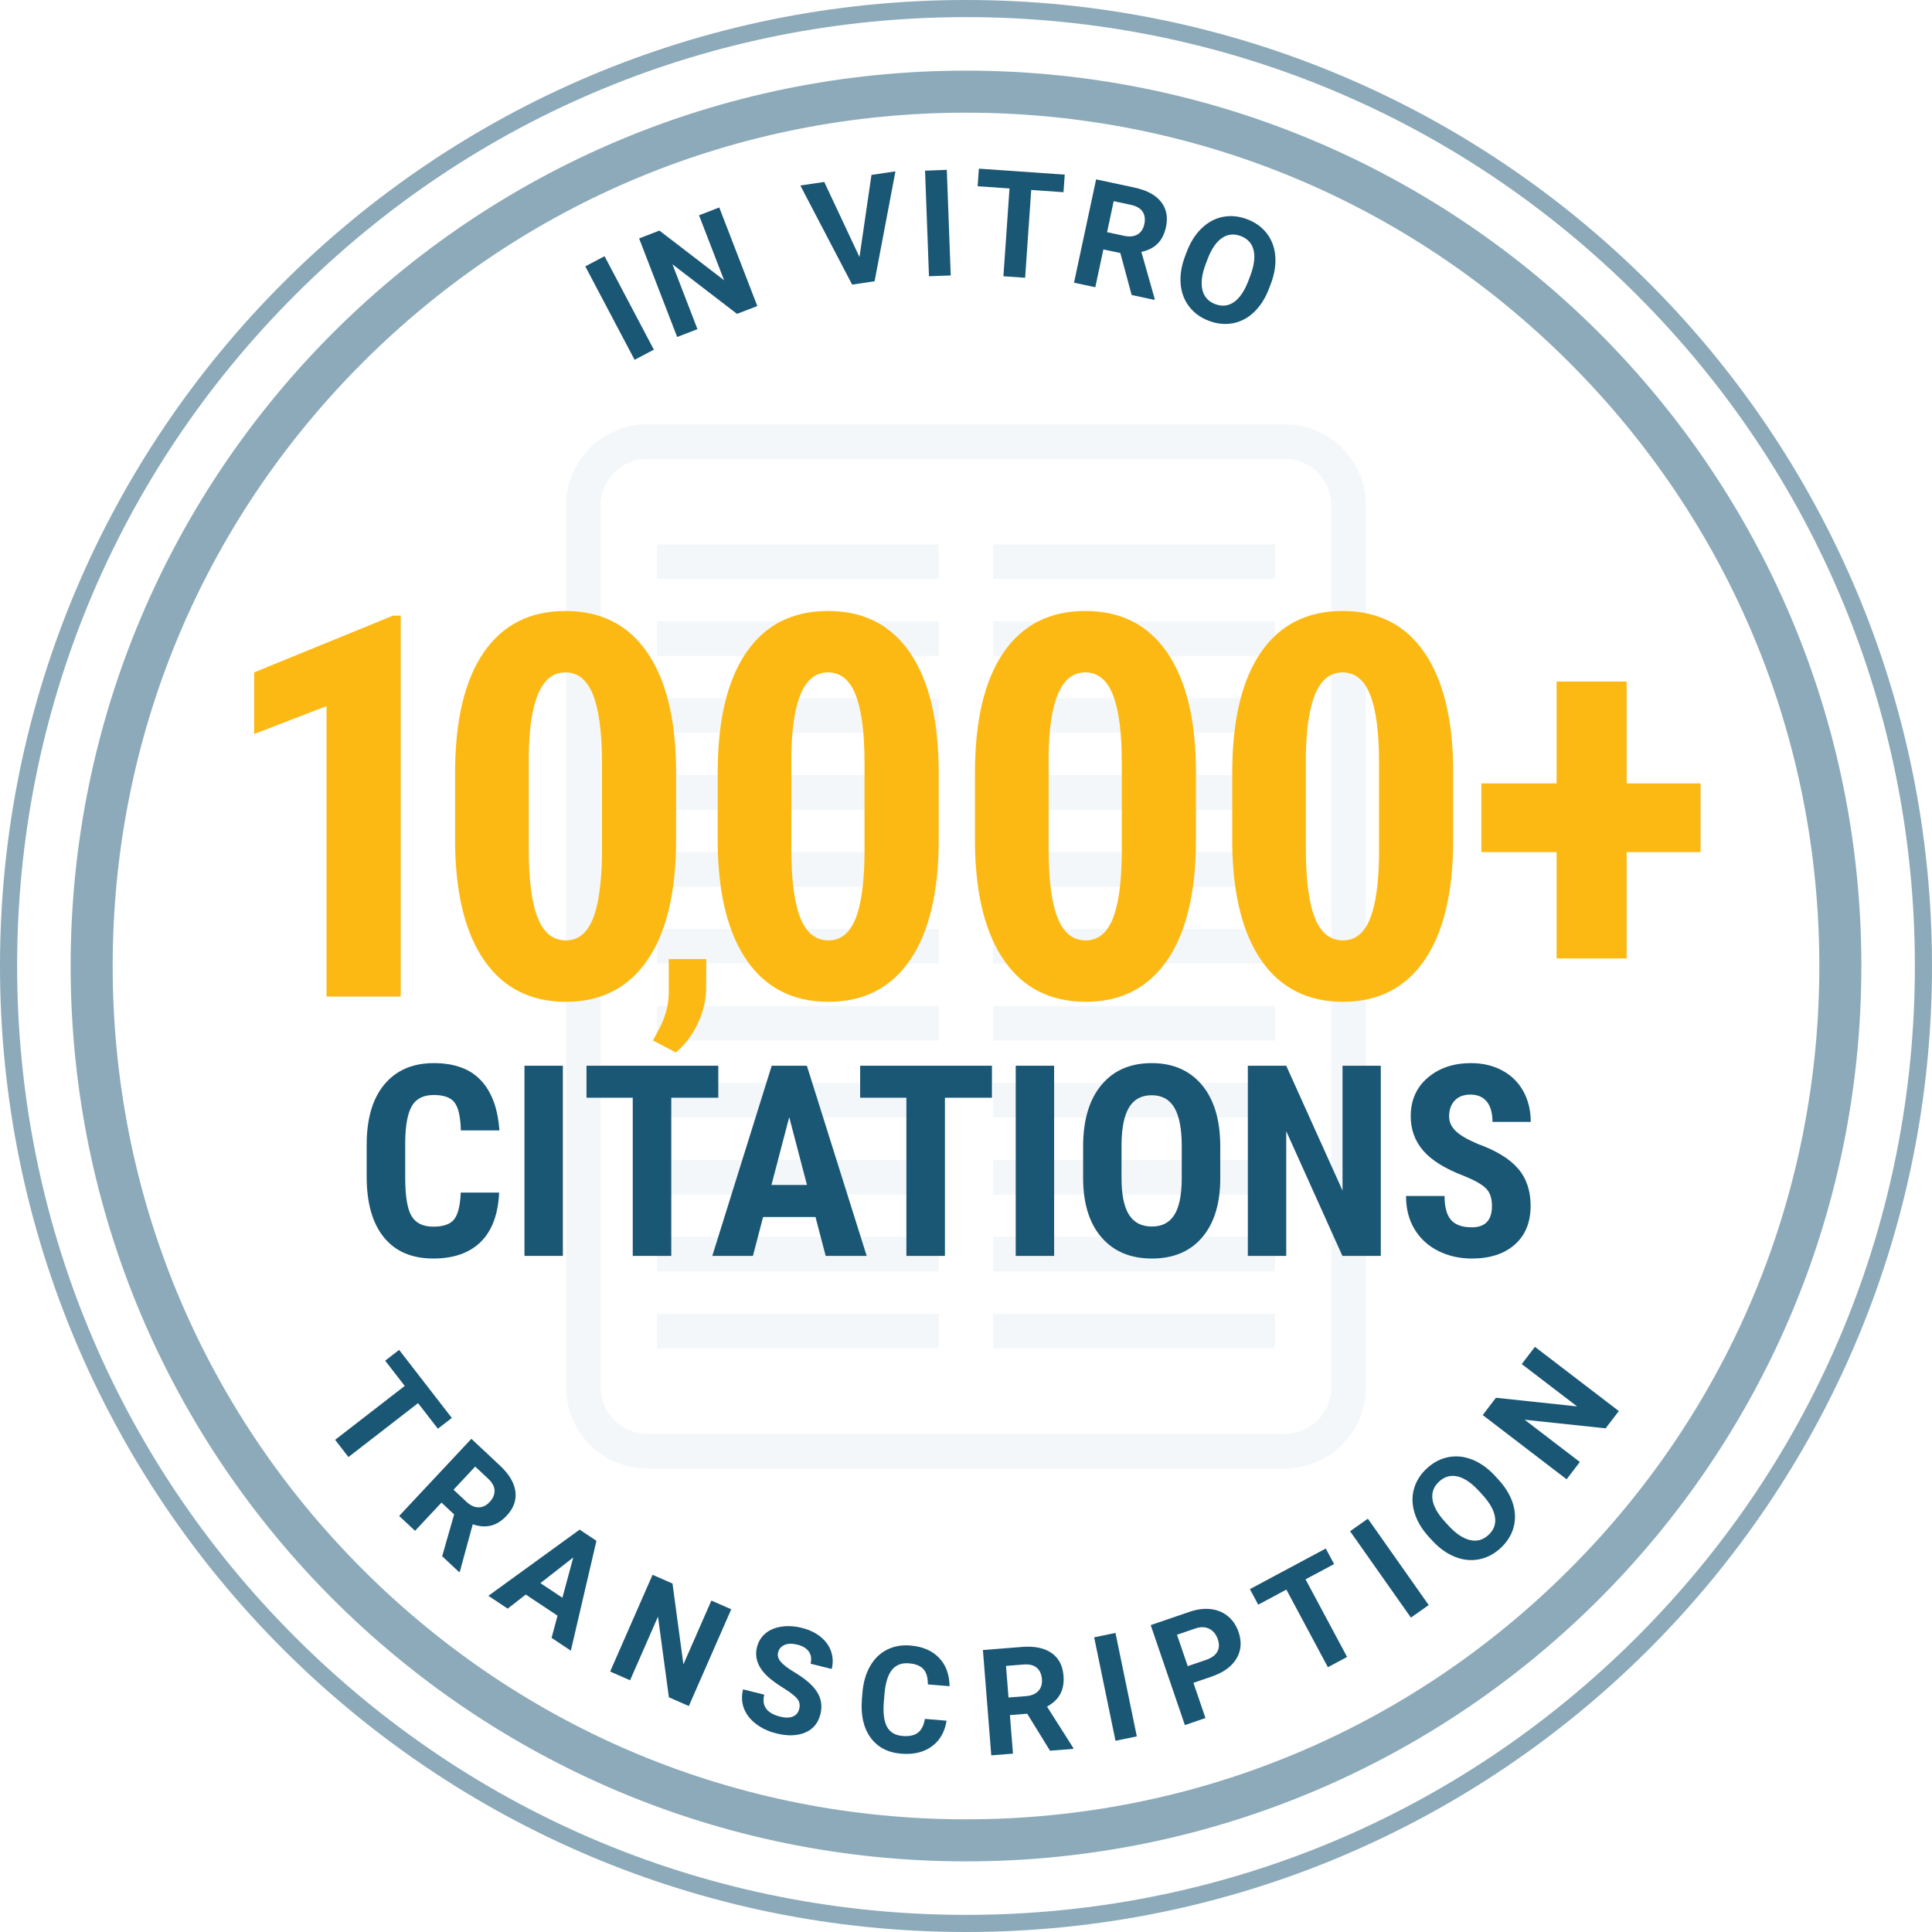 <svg viewBox="0 0 260 260" xmlns="http://www.w3.org/2000/svg"><g opacity=".05"><path d="m172.909 61.757c3.445 0 6.247 2.803 6.247 6.247v118.706c0 3.445-2.803 6.247-6.247 6.247h-85.818c-3.445 0-6.247-2.803-6.247-6.247v-118.706c0-3.445 2.802-6.247 6.247-6.247zm0-4.667h-85.818c-6.028 0-10.915 4.887-10.915 10.915v118.706c0 6.028 4.887 10.915 10.915 10.915h85.818c6.028 0 10.915-4.887 10.915-10.915v-118.706c0-6.028-4.887-10.915-10.915-10.915z" fill="#1a5775"/><g fill="none" stroke="#1a5775" stroke-miterlimit="10" stroke-width="4.667"><path d="m88.42 75.585h37.927"/><path d="m133.653 75.585h37.927"/><path d="m88.42 85.94h37.927"/><path d="m133.653 85.94h37.927"/><path d="m88.42 96.294h37.927"/><path d="m133.653 96.294h37.927"/><path d="m88.42 106.649h37.927"/><path d="m133.653 106.649h37.927"/><path d="m88.42 117.003h37.927"/><path d="m133.653 117.003h37.927"/><path d="m88.42 127.358h37.927"/><path d="m133.653 127.358h37.927"/><path d="m88.42 137.712h37.927"/><path d="m133.653 137.712h37.927"/><path d="m88.42 148.067h37.927"/><path d="m133.653 148.067h37.927"/><path d="m88.42 158.421h37.927"/><path d="m133.653 158.421h37.927"/><path d="m88.42 168.776h37.927"/><path d="m133.653 168.776h37.927"/><path d="m88.42 179.13h37.927"/><path d="m133.653 179.13h37.927"/></g></g><g fill="#1a5775"><path d="m130 15.163c30.674 0 59.512 11.945 81.202 33.635s33.635 50.528 33.635 81.202-11.945 59.512-33.635 81.202-50.528 33.635-81.202 33.635-59.512-11.945-81.202-33.635-33.635-50.528-33.635-81.202 11.945-59.512 33.635-81.202 50.528-33.635 81.202-33.635m0-5.657c-66.547 0-120.494 53.947-120.494 120.494s53.947 120.494 120.494 120.494 120.494-53.947 120.494-120.494-53.947-120.494-120.494-120.494z" opacity=".5"/><path d="m130 2.304c34.109 0 66.176 13.283 90.295 37.401 24.119 24.119 37.401 56.186 37.401 90.295s-13.283 66.176-37.401 90.295c-24.119 24.119-56.186 37.401-90.295 37.401s-66.176-13.283-90.295-37.401c-24.118-24.119-37.401-56.186-37.401-90.295s13.283-66.176 37.401-90.295c24.119-24.118 56.186-37.401 90.295-37.401m0-2.304c-71.797 0-130 58.203-130 130s58.203 130 130 130 130-58.203 130-130-58.203-130-130-130z" opacity=".5"/><path d="m67.17 160.489c-.129 2.918-.949 5.127-2.461 6.627s-3.645 2.25-6.398 2.25c-2.895 0-5.112-.952-6.653-2.856s-2.312-4.62-2.312-8.147v-4.307c0-3.516.797-6.226 2.391-8.13s3.809-2.856 6.645-2.856c2.789 0 4.907.779 6.354 2.338s2.271 3.797 2.47 6.715h-5.186c-.047-1.805-.325-3.05-.835-3.735s-1.444-1.028-2.804-1.028c-1.383 0-2.361.483-2.936 1.45s-.879 2.558-.914 4.772v4.834c0 2.543.284 4.289.853 5.238s1.544 1.424 2.927 1.424c1.359 0 2.297-.331 2.812-.993s.809-1.86.879-3.595h5.168z"/><path d="m75.748 169.015h-5.168v-25.594h5.168z"/><path d="m96.666 147.728h-6.328v21.287h-5.186v-21.287h-6.223v-4.307h17.736v4.307z"/><path d="m109.744 163.776h-7.049l-1.371 5.238h-5.467l7.998-25.594h4.729l8.051 25.594h-5.52zm-5.924-4.307h4.781l-2.391-9.123-2.391 9.123z"/><path d="m133.493 147.728h-6.329v21.287h-5.186v-21.287h-6.223v-4.307h17.737v4.307z"/><path d="m141.86 169.015h-5.168v-25.594h5.168z"/><path d="m164.22 158.521c0 3.434-.812 6.1-2.435 7.998s-3.876 2.848-6.759 2.848-5.127-.94-6.768-2.821-2.473-4.515-2.496-7.901v-4.377c0-3.516.814-6.261 2.443-8.235s3.891-2.962 6.785-2.962c2.848 0 5.092.97 6.732 2.909s2.473 4.661 2.496 8.165v4.377zm-5.186-4.289c0-2.309-.328-4.025-.984-5.15s-1.676-1.688-3.059-1.688c-1.371 0-2.385.542-3.041 1.626s-.996 2.733-1.02 4.948v4.553c0 2.238.334 3.888 1.002 4.948s1.699 1.591 3.094 1.591c1.348 0 2.35-.519 3.006-1.556s.99-2.646 1.002-4.825z"/><path d="m185.823 169.015h-5.168l-7.559-16.787v16.787h-5.168v-25.594h5.168l7.576 16.805v-16.805h5.15v25.594z"/><path d="m200.782 162.3c0-1.043-.267-1.831-.8-2.364s-1.503-1.087-2.909-1.661c-2.566-.973-4.412-2.112-5.537-3.419s-1.688-2.851-1.688-4.632c0-2.156.765-3.888 2.294-5.194s3.472-1.96 5.827-1.96c1.57 0 2.971.331 4.201.993s2.177 1.597 2.839 2.804.993 2.578.993 4.113h-5.15c0-1.195-.255-2.106-.765-2.733s-1.245-.94-2.206-.94c-.902 0-1.605.267-2.109.8s-.756 1.251-.756 2.153c0 .703.281 1.339.844 1.907s1.559 1.157 2.988 1.767c2.496.902 4.31 2.01 5.44 3.322s1.696 2.982 1.696 5.01c0 2.227-.709 3.967-2.127 5.221s-3.346 1.881-5.783 1.881c-1.652 0-3.158-.34-4.518-1.02s-2.423-1.652-3.19-2.918-1.151-2.76-1.151-4.482h5.186c0 1.477.287 2.549.861 3.217s1.512 1.002 2.812 1.002c1.805 0 2.707-.955 2.707-2.865z"/></g><path d="m53.926 134.114h-9.984v-39.094l-9.738 3.762v-8.297l18.668-7.629h1.055v51.258z" fill="#fdb913"/><path d="m90.987 112.95c0 7.078-1.283 12.492-3.85 16.242s-6.229 5.625-10.986 5.625c-4.711 0-8.349-1.822-10.916-5.467s-3.897-8.865-3.99-15.662v-9.668c0-7.055 1.277-12.451 3.832-16.189 2.554-3.738 6.222-5.607 11.003-5.607s8.449 1.852 11.004 5.555 3.855 8.988 3.902 15.855v9.316zm-9.984-10.371c0-4.031-.398-7.055-1.195-9.07s-2.039-3.023-3.727-3.023c-3.164 0-4.805 3.691-4.922 11.074v12.762c0 4.125.404 7.195 1.213 9.211s2.068 3.023 3.779 3.023c1.617 0 2.818-.943 3.604-2.83s1.201-4.775 1.248-8.666v-12.48z" fill="#fdb913"/><path d="m90.963 141.641-3.097-1.62.779-1.456c.875-1.613 1.326-3.24 1.354-4.881v-4.614h5.045l-.021 4.122c-.014 1.449-.383 2.953-1.107 4.512s-1.709 2.871-2.953 3.938z" fill="#fdb913"/><path d="m126.325 112.95c0 7.078-1.283 12.492-3.85 16.242s-6.229 5.625-10.986 5.625c-4.711 0-8.35-1.822-10.916-5.467s-3.896-8.865-3.99-15.662v-9.668c0-7.055 1.277-12.451 3.832-16.189s6.223-5.607 11.004-5.607 8.449 1.852 11.004 5.555 3.855 8.988 3.902 15.855zm-9.984-10.371c0-4.031-.398-7.055-1.195-9.07s-2.039-3.023-3.727-3.023c-3.164 0-4.805 3.691-4.922 11.074v12.762c0 4.125.404 7.195 1.213 9.211s2.068 3.023 3.779 3.023c1.617 0 2.818-.943 3.604-2.83s1.201-4.775 1.248-8.666v-12.48z" fill="#fdb913"/><path d="m160.947 112.95c0 7.078-1.283 12.492-3.85 16.242s-6.229 5.625-10.986 5.625c-4.711 0-8.35-1.822-10.916-5.467s-3.896-8.865-3.99-15.662v-9.668c0-7.055 1.277-12.451 3.832-16.189s6.223-5.607 11.004-5.607 8.449 1.852 11.004 5.555 3.855 8.988 3.902 15.855zm-9.984-10.371c0-4.031-.398-7.055-1.195-9.07s-2.039-3.023-3.727-3.023c-3.164 0-4.805 3.691-4.922 11.074v12.762c0 4.125.404 7.195 1.213 9.211s2.068 3.023 3.779 3.023c1.617 0 2.818-.943 3.604-2.83s1.201-4.775 1.248-8.666v-12.48z" fill="#fdb913"/><path d="m195.569 112.95c0 7.078-1.283 12.492-3.85 16.242s-6.229 5.625-10.986 5.625c-4.711 0-8.35-1.822-10.916-5.467s-3.896-8.865-3.99-15.662v-9.668c0-7.055 1.277-12.451 3.832-16.189s6.223-5.607 11.004-5.607 8.449 1.852 11.004 5.555 3.855 8.988 3.902 15.855zm-9.984-10.371c0-4.031-.398-7.055-1.195-9.07s-2.039-3.023-3.727-3.023c-3.164 0-4.805 3.691-4.922 11.074v12.762c0 4.125.404 7.195 1.213 9.211s2.068 3.023 3.779 3.023c1.617 0 2.818-.943 3.604-2.83s1.201-4.775 1.248-8.666v-12.48z" fill="#fdb913"/><path d="m218.905 105.427h9.949v9.246h-9.949v14.309h-9.422v-14.309h-10.125v-9.246h10.125v-13.711h9.422z" fill="#fdb913"/><g fill="#1a5775"><path d="m87.993 47.055-2.591 1.367-6.635-12.576 2.591-1.367 6.635 12.575z"/><path d="m101.916 41.185-2.733 1.055-8.69-6.673 3.37 8.728-2.733 1.055-5.122-13.264 2.733-1.055 8.707 6.688-3.377-8.746 2.724-1.052 5.122 13.265z"/><path d="m115.665 34.59 1.614-11.051 3.226-.48-2.805 14.792-3.023.45-6.971-13.338 3.217-.479z"/><path d="m127.946 37.068-2.928.109-.529-14.209 2.928-.109z"/><path d="m143.123 25.866-4.346-.301-.82 11.817-2.922-.203.82-11.817-4.287-.297.164-2.367 11.555.801z"/><path d="m150.771 34.054-2.283-.488-1.088 5.09-2.865-.612 2.974-13.905 5.166 1.105c1.643.351 2.831.988 3.566 1.911.734.922.959 2.052.673 3.389-.203.949-.577 1.696-1.123 2.242-.546.545-1.276.917-2.19 1.114l1.793 6.325-.028.134-3.075-.658-1.519-5.647zm-1.786-2.809 2.311.494c.72.154 1.315.09 1.789-.191.473-.282.778-.744.915-1.387.141-.656.064-1.211-.228-1.667-.292-.455-.823-.765-1.594-.93l-2.302-.492-.892 4.173z"/><path d="m170.806 38.771c-.494 1.31-1.158 2.371-1.992 3.184-.835.813-1.785 1.325-2.849 1.536s-2.153.107-3.269-.312c-1.103-.416-1.987-1.051-2.652-1.907s-1.051-1.865-1.155-3.028.081-2.385.557-3.667l.248-.658c.493-1.31 1.164-2.374 2.012-3.192.847-.818 1.802-1.332 2.865-1.54 1.062-.208 2.148-.104 3.258.314 1.108.417 1.993 1.055 2.655 1.913.661.858 1.04 1.874 1.137 3.048s-.1 2.413-.591 3.717l-.224.594zm-2.552-1.649c.526-1.395.676-2.549.449-3.463-.227-.913-.803-1.544-1.729-1.893-.92-.347-1.765-.256-2.533.271-.77.528-1.418 1.482-1.944 2.863l-.245.649c-.512 1.358-.658 2.506-.441 3.444.218.938.795 1.583 1.733 1.936.92.347 1.763.252 2.528-.284s1.411-1.495 1.938-2.875l.244-.649z"/><path d="m58.927 192.271-2.667-3.443-9.366 7.253-1.794-2.316 9.366-7.253-2.631-3.397 1.876-1.452 7.092 9.157-1.876 1.452z"/><path d="m61.117 203.807-1.704-1.596-3.558 3.799-2.138-2.002 9.719-10.379 3.856 3.611c1.226 1.148 1.916 2.308 2.069 3.477.153 1.17-.237 2.254-1.171 3.251-.663.708-1.37 1.155-2.119 1.341-.75.187-1.566.128-2.452-.175l-1.727 6.344-.093.1-2.295-2.149 1.612-5.621zm-.082-3.328 1.725 1.615c.537.503 1.081.756 1.631.759.551.003 1.051-.236 1.5-.716.458-.489.68-1.005.665-1.545-.016-.541-.311-1.081-.886-1.619l-1.718-1.608z"/><path d="m75.031 217.432-4.277-2.845-2.436 1.898-2.594-1.726 12.282-8.907 2.26 1.504-3.444 14.786-2.594-1.726.802-2.985zm-2.304-4.383 2.959 1.969 1.46-5.421z"/><path d="m92.699 229.592-2.683-1.177-1.467-10.858-3.756 8.568-2.683-1.176 5.709-13.022 2.683 1.177 1.468 10.88 3.764-8.587 2.674 1.173-5.708 13.022z"/><path d="m107.554 229.995c.134-.536.047-.996-.26-1.378s-.914-.855-1.82-1.42-1.607-1.074-2.105-1.526c-1.356-1.237-1.854-2.573-1.497-4.007.186-.746.562-1.358 1.128-1.838.565-.479 1.283-.785 2.151-.918.868-.132 1.792-.076 2.771.168.985.246 1.819.644 2.5 1.192.682.55 1.155 1.202 1.419 1.959.264.758.293 1.55.086 2.377l-2.843-.709c.158-.632.081-1.172-.229-1.622s-.826-.765-1.546-.944c-.695-.173-1.271-.161-1.73.036-.458.198-.748.537-.868 1.017-.112.449.021.881.396 1.297s.97.866 1.782 1.351c1.496.89 2.523 1.786 3.083 2.691.559.904.705 1.894.438 2.967-.298 1.194-.983 2.019-2.056 2.472-1.073.454-2.373.49-3.902.108-1.061-.265-1.979-.699-2.754-1.306-.775-.605-1.307-1.304-1.597-2.094s-.323-1.631-.101-2.521l2.852.712c-.38 1.522.34 2.51 2.159 2.964.676.169 1.238.163 1.685-.018.448-.181.733-.517.856-1.01z"/><path d="m127.384 231.562c-.237 1.516-.899 2.669-1.987 3.461s-2.462 1.118-4.124.981c-1.817-.151-3.195-.881-4.135-2.19s-1.321-3.031-1.145-5.166l.072-.866c.113-1.362.452-2.542 1.019-3.541.566-.998 1.318-1.737 2.256-2.219.938-.48 1.998-.672 3.178-.574 1.635.136 2.916.683 3.843 1.642.926.958 1.402 2.235 1.427 3.832l-2.92-.242c.004-.921-.195-1.605-.599-2.054s-1.053-.709-1.949-.783c-.973-.081-1.73.207-2.271.865-.542.657-.879 1.719-1.014 3.184l-.088 1.07c-.127 1.531.012 2.67.417 3.415.405.746 1.107 1.16 2.107 1.243.901.074 1.592-.075 2.07-.451.479-.375.786-.991.922-1.849l2.92.242z"/><path d="m138.237 230.625-2.327.185.412 5.188-2.921.231-1.124-14.174 5.267-.418c1.675-.133 2.996.139 3.964.812.968.675 1.506 1.693 1.613 3.056.077.968-.068 1.79-.436 2.47-.368.679-.961 1.243-1.781 1.693l3.525 5.55.011.136-3.134.249-3.069-4.979zm-2.515-2.182 2.356-.187c.733-.058 1.286-.289 1.659-.694s.533-.936.481-1.591c-.054-.669-.285-1.18-.695-1.532-.409-.353-1.008-.498-1.793-.436l-2.346.186.337 4.254z"/><path d="m152.988 233.676-2.869.592-2.872-13.926 2.869-.592z"/><path d="m160.606 226.466 1.621 4.74-2.772.948-4.599-13.455 5.248-1.794c1.011-.346 1.962-.464 2.855-.356s1.663.431 2.309.97c.646.54 1.116 1.244 1.413 2.113.451 1.318.354 2.512-.287 3.581-.643 1.069-1.762 1.877-3.357 2.422zm-.768-2.245 2.477-.847c.733-.251 1.233-.614 1.501-1.091.267-.477.291-1.035.072-1.676-.226-.659-.602-1.126-1.129-1.4-.527-.273-1.135-.3-1.823-.078l-2.541.868z"/><path d="m179.537 210.485-3.841 2.056 5.59 10.443-2.583 1.383-5.59-10.444-3.788 2.028-1.12-2.093 10.212-5.465z"/><path d="m192.271 216.002-2.396 1.688-8.188-11.625 2.395-1.687 8.188 11.624z"/><path d="m201.654 199.119c.946 1.03 1.595 2.102 1.943 3.213.349 1.112.378 2.19.087 3.235s-.875 1.971-1.752 2.776c-.868.797-1.834 1.3-2.898 1.508-1.063.208-2.139.097-3.224-.334s-2.093-1.147-3.022-2.149l-.476-.519c-.946-1.03-1.595-2.108-1.942-3.234-.349-1.125-.376-2.209-.083-3.252.293-1.042.876-1.965 1.748-2.766.873-.802 1.841-1.305 2.905-1.508 1.063-.204 2.142-.084 3.233.358s2.108 1.177 3.051 2.203l.43.468zm-2.623 1.533c-1.008-1.098-1.971-1.752-2.889-1.961-.917-.21-1.74.021-2.469.689-.725.665-1.024 1.46-.899 2.385.124.924.684 1.933 1.679 3.025l.469.511c.982 1.069 1.94 1.719 2.875 1.947.936.229 1.771.004 2.511-.675.724-.665 1.019-1.46.886-2.385-.134-.925-.698-1.934-1.692-3.026l-.47-.511z"/><path d="m217.855 189.893-1.781 2.326-10.895-1.158 7.429 5.688-1.781 2.326-11.29-8.643 1.78-2.327 10.917 1.162-7.444-5.698 1.774-2.318 11.291 8.643z"/></g></svg>